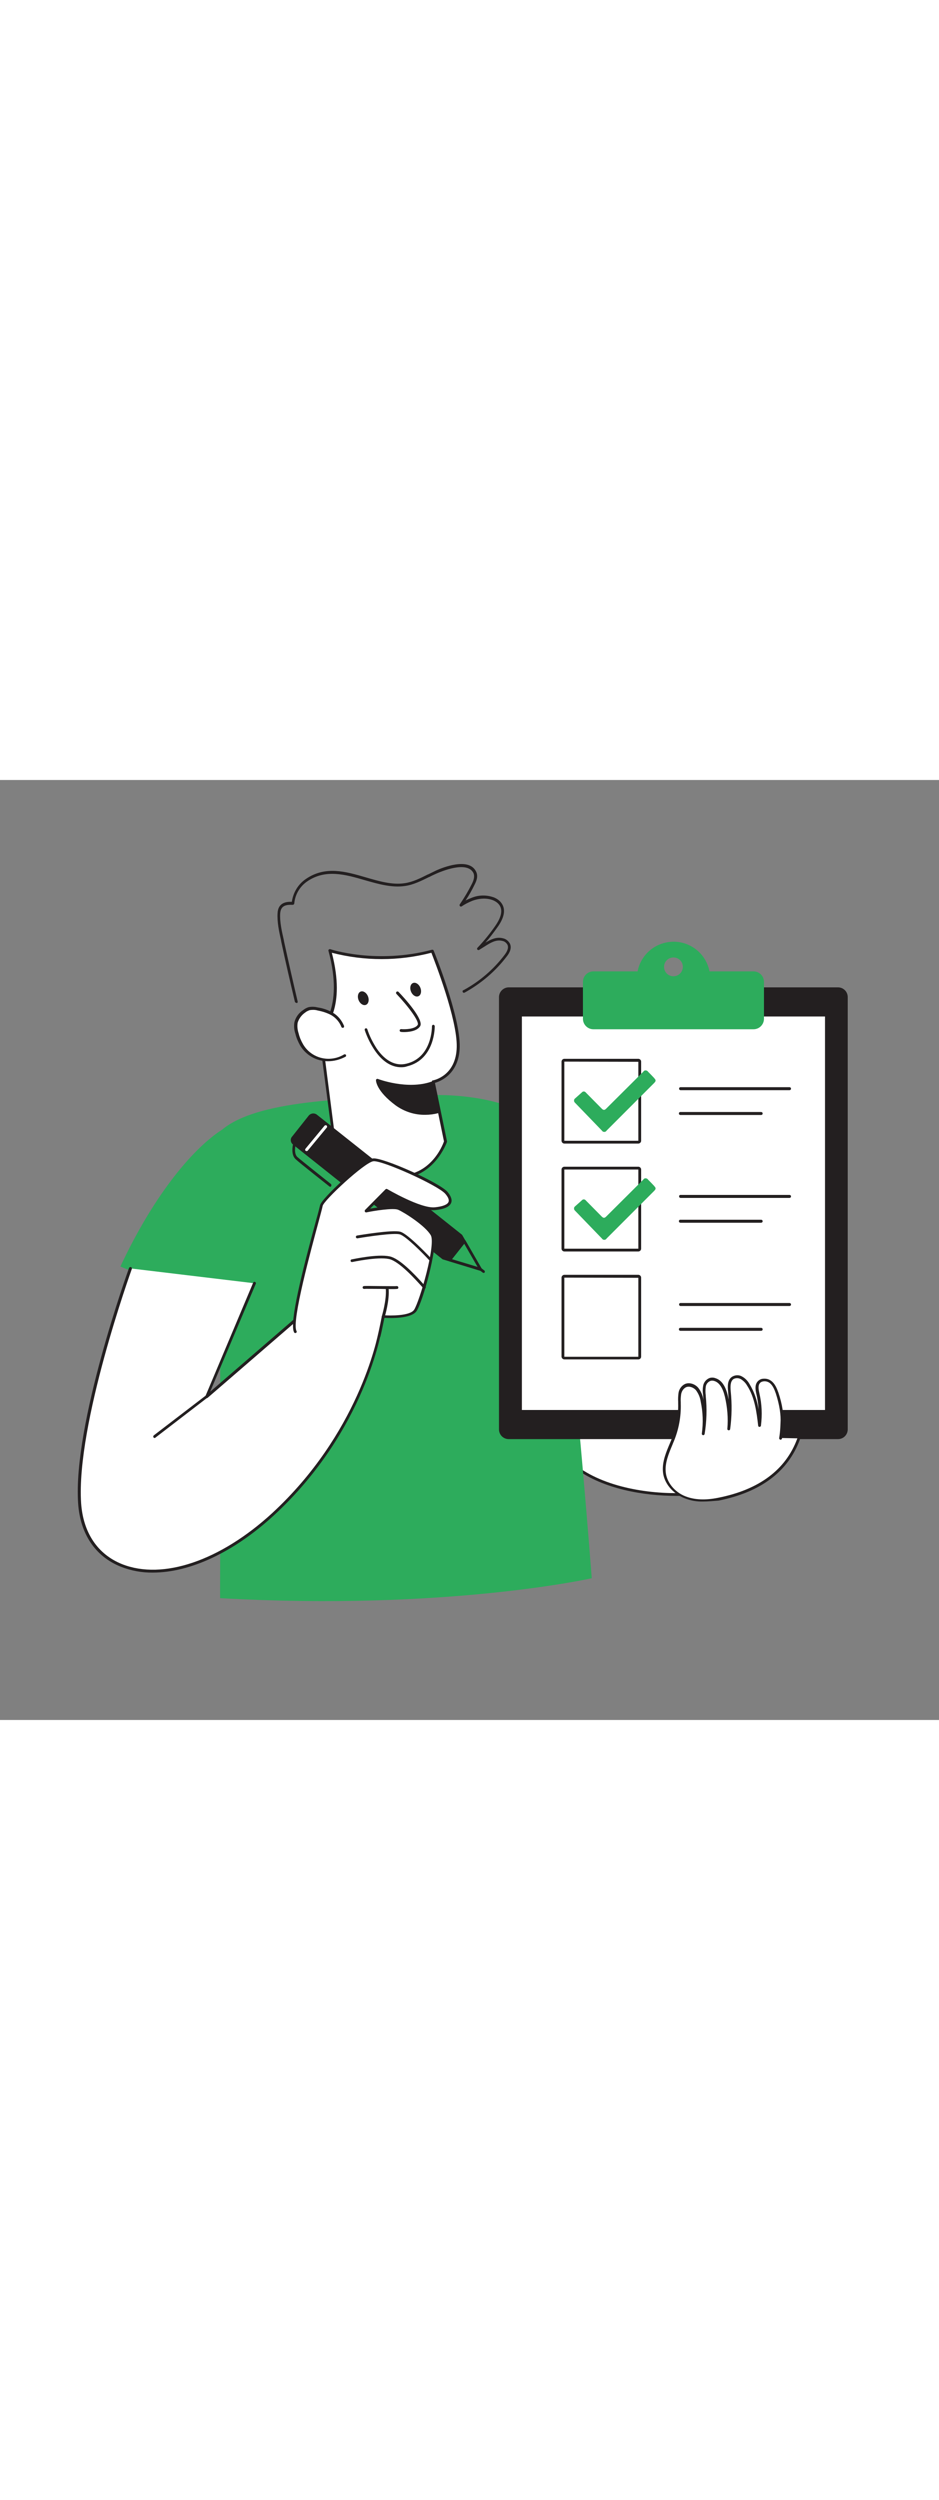 <svg version="1.1" id="_0020_checklist" xmlns="http://www.w3.org/2000/svg" xmlns:xlink="http://www.w3.org/1999/xlink" x="0px" y="0px" viewBox="0 0 500 500" style="width: 188px;" xml:space="preserve" data-imageid="checklist-71" imageName="Checklist" class="illustrations_image">
<rect x="0" y="0" width="500" height="500" fill="#808080" stroke="none"/>
<style type="text/css">
	.st0_checklist-71{fill:#FFFFFF;}
	.st1_checklist-71{fill:#231F20;}
	.st2_checklist-71{fill:#68E1FD;}
	.st3_checklist-71{fill:none;}
</style>
<g id="Character_checklist-71">
	<path class="st0_checklist-71" d="M307.1,365.8c-18.2-13.4-25.2-37.7-24.9-60.2c0.1-11.4,2.2-23.5,10.1-31.7c3.8-3.9,8.7-6.6,13.8-8.8&#xA;&#9;&#9;c16.1-7,37.6-8.1,48.9,5.4c3.3,4,5.3,8.8,7.2,13.6c6.7,16.7,12.8,33.6,18.2,50.8c5.3,16.9,11,43.5-12.9,45&#xA;&#9;&#9;C348,381.1,323.1,377.5,307.1,365.8z"/>
	<path class="st1_checklist-71" d="M360.2,380.8c-17.5,0-39-3.7-53.5-14.4l0,0c-16.4-12-25.5-34.2-25.2-60.9c0.2-14.7,3.6-25.2,10.4-32.2&#xA;&#9;&#9;c4.4-4.5,10.1-7.2,14-9c16.5-7.2,38.3-8.2,49.7,5.6c3.2,3.9,5.2,8.6,7.4,13.8c6.7,16.6,12.8,33.7,18.2,50.8&#xA;&#9;&#9;c5.9,18.7,6.2,31.4,1.1,38.8c-3,4.4-8,6.8-14.7,7.2C365.2,380.8,362.7,380.8,360.2,380.8z M307.5,365.2&#xA;&#9;&#9;c16.4,12,41.7,15.1,59.9,13.9c6.2-0.4,10.8-2.6,13.5-6.6c4.8-7,4.4-19.2-1.4-37.5c-5.3-17.1-11.4-34.1-18.1-50.7&#xA;&#9;&#9;c-2.1-5.1-4-9.6-7.1-13.4c-10.9-13.2-32-12.2-48-5.2c-3.8,1.6-9.4,4.4-13.5,8.6c-6.5,6.7-9.8,16.9-9.9,31.2&#xA;&#9;&#9;C282.6,331.7,291.6,353.4,307.5,365.2L307.5,365.2z"/>
	<path class="st2_checklist-71 targetColor" d="M116.7,280.5l-52.6-21.7c18.7-39.9,39.7-63.6,54.3-72.9c18.6-15.4,64.6-16.5,106.7-18.1c0,0,20-1.7,40.1,3.9&#xA;&#9;&#9;c49.2,13.6,95,84.9,95,84.9l-59.6,8.1c0,0,7.7,72.1,14.5,159.9c0,0-77.2,17.4-197.9,10.6C117.1,435.2,117.8,293,116.7,280.5z" style="fill: rgb(45, 172, 92);"/>
	<path class="st0_checklist-71" d="M230.6,160.7l6.6,31.7c0,0-7,21-28.3,18.8s-31.1-19.3-31.1-19.3l-7.6-58.2c0,0,14.2-10.2,5.2-42.8&#xA;&#9;&#9;c0,0,24.4,8.3,54.6,0.3c0,0,14.2,34.7,13.8,51S230.6,160.7,230.6,160.7z"/>
	<path class="st1_checklist-71" d="M212,212c-1,0-2.1-0.1-3.1-0.2c-21.4-2.2-31.5-19.5-31.6-19.7c-0.1-0.1-0.1-0.2-0.1-0.3l-7.6-58.2&#xA;&#9;&#9;c0-0.3,0.1-0.5,0.3-0.7c0.1-0.1,13.6-10.4,5-42c-0.1-0.3,0-0.6,0.2-0.7c0.2-0.2,0.5-0.3,0.8-0.2c0.2,0.1,24.6,8.1,54.1,0.3&#xA;&#9;&#9;c0.4-0.1,0.8,0.1,0.9,0.4c0.6,1.4,14.2,35.1,13.9,51.3c-0.3,14.4-10.3,18.3-13.2,19.1l6.4,31c0,0.1,0,0.3,0,0.4&#xA;&#9;&#9;C237.9,192.8,231.2,212,212,212z M178.6,191.5c0.9,1.5,10.7,16.8,30.4,18.8s26.7-15.9,27.4-18.1l-6.5-31.5c0-0.2,0-0.4,0.1-0.6&#xA;&#9;&#9;c0.1-0.2,0.3-0.3,0.5-0.3c0.5-0.1,12.4-2.4,12.7-17.8c0.3-14.8-11.7-45.4-13.5-50.1c-17.4,4.5-35.6,4.5-53,0&#xA;&#9;&#9;c7.6,29.2-3.3,40.1-5.5,42L178.6,191.5z"/>
	<path class="st0_checklist-71" d="M182.3,131c-1.1-2.7-3-5-5.5-6.6c-2.4-1.3-5-2.2-7.7-2.7c-1.4-0.4-3-0.5-4.4-0.2c-1,0.3-2,0.8-2.8,1.5&#xA;&#9;&#9;c-2.1,1.4-3.6,3.5-4.3,5.9c-0.3,2-0.1,4,0.5,5.9c0.5,2.1,1.3,4.2,2.4,6.1c4.7,7.8,14.8,10.4,22.6,5.7c0.1,0,0.1-0.1,0.2-0.1"/>
	<path class="st1_checklist-71" d="M174.6,149.6c-6.1,0-11.7-3.2-14.8-8.4c-1.1-2-2-4-2.5-6.2c-0.7-2-0.9-4.2-0.5-6.3c0.7-2.6,2.3-4.8,4.6-6.3&#xA;&#9;&#9;c0.9-0.7,1.9-1.3,3.1-1.6c1.6-0.3,3.2-0.2,4.8,0.2c2.8,0.4,5.5,1.4,8,2.8c2.7,1.6,4.7,4.1,5.9,7c0.1,0.4,0,0.8-0.4,1&#xA;&#9;&#9;c-0.4,0.1-0.8,0-1-0.4c-1-2.6-2.9-4.8-5.2-6.2c-2.3-1.3-4.9-2.1-7.5-2.6c-1.3-0.4-2.7-0.4-4.1-0.2c-0.9,0.3-1.8,0.7-2.5,1.3&#xA;&#9;&#9;c-1.9,1.3-3.3,3.2-4,5.4c-0.3,1.9-0.1,3.8,0.5,5.6c0.5,2.1,1.3,4,2.4,5.9c4.4,7.5,14.1,9.9,21.6,5.5c0.1,0,0.1-0.1,0.2-0.1&#xA;&#9;&#9;c0.3-0.2,0.8-0.1,1,0.2c0.2,0.3,0.1,0.8-0.2,1C180.9,148.8,177.8,149.6,174.6,149.6z"/>
	<path class="st1_checklist-71" d="M233.2,176.5c0,0-11.8,3.5-22-4S201,159.7,201,159.7s15.7,6.1,28.9,1.5L233.2,176.5z"/>
	<path class="st1_checklist-71" d="M226.5,178.1c-5.7,0.1-11.2-1.7-15.8-5c-10.4-7.7-10.5-13.1-10.5-13.4c0-0.2,0.1-0.5,0.3-0.6&#xA;&#9;&#9;c0.2-0.1,0.5-0.2,0.7-0.1c0.2,0.1,15.6,5.9,28.4,1.5c0.2-0.1,0.4,0,0.6,0.1c0.2,0.1,0.3,0.3,0.4,0.5l3.3,15.2&#xA;&#9;&#9;c0.1,0.4-0.1,0.8-0.5,0.9C231.1,177.8,228.8,178.1,226.5,178.1z M202,160.9c0.6,1.9,2.6,5.8,9.6,11c8.4,6.2,18.1,4.7,20.7,4.1&#xA;&#9;&#9;l-3-13.7C218.3,165.7,205.9,162.2,202,160.9z"/>
	<path class="st0_checklist-71" d="M211.7,113.3c0,0,13.5,14.2,11.4,17.4c-2.1,3.2-9.5,2.6-9.5,2.6"/>
	<path class="st1_checklist-71" d="M215,134.1c-0.9,0-1.4-0.1-1.5-0.1c-0.4,0-0.7-0.4-0.7-0.8s0.4-0.7,0.8-0.7c1.9,0.2,7.3,0.1,8.8-2.2&#xA;&#9;&#9;c1.1-1.7-5-9.9-11.3-16.5c-0.3-0.3-0.3-0.8,0-1.1c0.3-0.3,0.8-0.3,1.1,0c3.3,3.4,13.7,14.9,11.5,18.3&#xA;&#9;&#9;C222,133.7,217.4,134.1,215,134.1z"/>
	<ellipse transform="matrix(0.928 -0.373 0.373 0.928 -29.306 80.571)" class="st1_checklist-71" cx="193.4" cy="116" rx="2.7" ry="3.8"/>
	<ellipse transform="matrix(0.928 -0.373 0.373 0.928 -25.579 90.684)" class="st1_checklist-71" cx="221.3" cy="111.4" rx="2.7" ry="3.8"/>
	<path class="st1_checklist-71" d="M213.6,152.8c-5.2,0-10-3.1-14-8.9c-2.3-3.4-4.1-7-5.4-10.9c-0.1-0.4,0.1-0.8,0.5-0.9c0.4-0.1,0.8,0.1,0.9,0.5&#xA;&#9;&#9;c1.2,3.7,3,7.2,5.1,10.4c4.5,6.5,10,9.3,15.7,7.9c13.8-3.3,13.6-19.7,13.6-19.9c0-0.4,0.3-0.8,0.7-0.8c0,0,0,0,0,0&#xA;&#9;&#9;c0.4,0,0.7,0.3,0.8,0.7c0,0.2,0.3,17.7-14.7,21.4C215.8,152.7,214.7,152.8,213.6,152.8z"/>
	<path class="st0_checklist-71" d="M135.4,267.7L110,328.1l56.6-48.9l36.1,12.2c0,0-8.1,53.8-57.3,99.1s-100.1,36.7-103-5.8s27-124.9,27-124.9"/>
	<path class="st1_checklist-71" d="M81.4,421.6c-5.8,0.1-11.6-1-17-3.1c-13.6-5.4-21.7-17.4-22.8-33.7c-2.9-42.2,26.8-124.4,27.1-125.2&#xA;&#9;&#9;c0.1-0.4,0.6-0.6,1-0.5c0,0,0,0,0,0c0.4,0.1,0.6,0.6,0.5,0.9c0,0,0,0,0,0.1c-0.3,0.8-29.8,82.7-27,124.6&#xA;&#9;&#9;c1.1,15.7,8.8,27.2,21.8,32.4c21.7,8.6,52.3-1.8,79.9-27.1c45.6-42.1,55.9-92,57-98.1l-35-11.9l-56.3,48.6&#xA;&#9;&#9;c-0.3,0.3-0.8,0.2-1.1-0.1c-0.2-0.2-0.2-0.5-0.1-0.8l25.4-60.3c0.2-0.4,0.6-0.6,1-0.4c0,0,0,0,0,0c0.4,0.2,0.6,0.6,0.4,1&#xA;&#9;&#9;c0,0,0,0,0,0l-24.3,57.4l54.2-46.8c0.2-0.2,0.5-0.2,0.7-0.1l36.1,12.2c0.3,0.1,0.6,0.5,0.5,0.8c-0.1,0.5-8.6,54.5-57.5,99.6&#xA;&#9;&#9;C124.5,410.8,101.2,421.6,81.4,421.6z"/>
	<polygon class="st1_checklist-71" points="181.1,191.2 245.5,242.3 247.3,245.4 255.8,260.3 239.4,255.3 236,254.3 171.6,203.1 &#9;"/>
	<path class="st1_checklist-71" d="M255.8,261h-0.2l-19.8-6c-0.1,0-0.2-0.1-0.2-0.1l-64.4-51.2c-0.2-0.1-0.2-0.3-0.3-0.5c0-0.2,0-0.4,0.1-0.6&#xA;&#9;&#9;l9.5-11.9c0.3-0.3,0.7-0.3,1-0.1l64.4,51.2c0.1,0.1,0.1,0.1,0.2,0.2l10.3,17.9c0.2,0.4,0.1,0.8-0.3,1C256.1,261,256,261,255.8,261&#xA;&#9;&#9;L255.8,261z M236.4,253.6l17.8,5.4l-9.2-16.2l-63.7-50.6l-8.6,10.8L236.4,253.6z"/>
	<polygon class="st2_checklist-71 targetColor" points="247.3,245.4 255.8,260.3 239.4,255.3 &#9;" style="fill: rgb(45, 172, 92);"/>
	<path class="st1_checklist-71" d="M255.8,261h-0.2l-16.4-5c-0.4-0.1-0.6-0.5-0.5-0.9c0-0.1,0.1-0.2,0.1-0.3l7.9-9.9c0.2-0.2,0.4-0.3,0.6-0.3&#xA;&#9;&#9;c0.2,0,0.5,0.2,0.6,0.4l8.6,14.9c0.2,0.4,0.1,0.8-0.3,1C256.1,261,256,261,255.8,261z M240.7,254.9l13.6,4.1l-7.1-12.3L240.7,254.9&#xA;&#9;&#9;z"/>
	<path class="st1_checklist-71" d="M156.1,190l8.8-11.1c0.8-1,2.2-1.2,3.2-0.4l0,0l31.8,25.2l0,0l-11.7,14.7l0,0l-31.8-25.2&#xA;&#9;&#9;C155.5,192.5,155.3,191,156.1,190L156.1,190z"/>
	<path class="st1_checklist-71" d="M188.2,219.3c-0.2,0-0.3-0.1-0.5-0.2L156,193.9c-1.3-1-1.6-2.9-0.5-4.2c0,0,0,0,0.1-0.1l8.8-11.1&#xA;&#9;&#9;c1.1-1.3,3-1.5,4.3-0.5l31.8,25.2c0.3,0.3,0.4,0.7,0.1,1.1c0,0,0,0,0,0L188.8,219C188.7,219.2,188.5,219.3,188.2,219.3L188.2,219.3&#xA;&#9;&#9;z M166.7,178.8h-0.2c-0.4,0.1-0.8,0.3-1,0.6l-8.8,11.1l0,0c-0.3,0.3-0.4,0.7-0.3,1.1c0.1,0.4,0.3,0.8,0.6,1l31.2,24.8l10.7-13.4&#xA;&#9;&#9;l-31.2-24.8C167.4,179,167.1,178.9,166.7,178.8z M156.1,190.1L156.1,190.1z"/>
	<path class="st1_checklist-71" d="M175.9,216.4c-0.2,0-0.3-0.1-0.5-0.2c-0.1-0.1-15.9-12.5-18-14.5c-2.6-2.4-1.5-7.3-1.4-7.9&#xA;&#9;&#9;c0.1-0.4,0.5-0.6,0.9-0.6c0.4,0.1,0.6,0.5,0.5,0.9c0,0-1.1,4.5,0.9,6.4c1.9,1.7,15.9,12.8,17.9,14.4c0.3,0.3,0.4,0.7,0.1,1.1&#xA;&#9;&#9;C176.4,216.2,176.2,216.3,175.9,216.4L175.9,216.4z"/>
	<path class="st0_checklist-71" d="M201.8,295.9c0.8-3.4,2.2-10.4,2.2-10.4s14.1,1.1,17.1-3.2s11.9-35.1,8.9-40.4s-14.3-12.5-17.8-13.9&#xA;&#9;&#9;s-17.3,1.4-17.3,1.4l10.9-11c0,0,17.8,10.5,25.8,9.8s10.3-3.6,6.2-8.4s-34-18.2-39-17.6s-27.1,21.4-27.6,24.4s-17.5,60.6-13.9,67"/>
	<path class="st1_checklist-71" d="M201.8,296.6h-0.2c-0.4-0.1-0.6-0.5-0.5-0.9c0.8-3.3,2.2-10.3,2.2-10.4c0.1-0.4,0.4-0.6,0.8-0.6&#xA;&#9;&#9;c3.8,0.3,14.2,0.4,16.4-2.9c1.4-2.1,4.4-10.9,6.6-19.6c2.6-10.3,3.5-17.9,2.3-20c-2.9-5.1-14.3-12.3-17.4-13.6&#xA;&#9;&#9;c-2.6-1.1-13.1,0.6-16.9,1.4c-0.4,0.1-0.8-0.2-0.9-0.6c0-0.2,0-0.5,0.2-0.7l10.9-11c0.2-0.2,0.6-0.3,0.9-0.1&#xA;&#9;&#9;c0.2,0.1,17.7,10.4,25.3,9.7c4.1-0.4,6.7-1.4,7.3-2.8s-0.6-3.1-1.7-4.4c-3.9-4.5-33.6-17.9-38.3-17.3s-26.5,20.9-27,23.8&#xA;&#9;&#9;c-0.1,0.6-0.7,3-2,7.8c-4,14.8-14.7,53.9-11.9,58.7c0.2,0.4,0.1,0.8-0.3,1c-0.4,0.2-0.8,0.1-1-0.3l0,0c-2.7-4.7,4.4-32.9,11.8-59.9&#xA;&#9;&#9;c1.1-3.9,1.9-7.1,2-7.6c0.5-3.5,23-24.3,28.2-25s35.3,12.8,39.7,17.8c1.9,2.3,2.6,4.3,1.9,5.9c-0.9,2.1-3.7,3.3-8.6,3.8&#xA;&#9;&#9;c-7.4,0.6-22.7-7.9-25.7-9.6l-8.8,8.8c4.2-0.7,12.6-2,15.4-0.9c3.4,1.4,15.1,8.8,18.2,14.2c1.9,3.3-0.5,14.6-2.1,21.1&#xA;&#9;&#9;c-2.2,9-5.2,17.8-6.8,20.1c-2.8,4.1-14,3.8-17.1,3.6c-0.4,1.8-1.4,7.1-2.1,9.8C202.5,296.4,202.2,296.6,201.8,296.6z"/>
	<path class="st0_checklist-71" d="M190.4,243c0,0,18.7-3.2,22.8-2s16,13.9,16,13.9"/>
	<path class="st1_checklist-71" d="M229.1,255.6c-0.2,0-0.4-0.1-0.6-0.2c-3.2-3.5-12.4-12.8-15.6-13.7s-17.3,1.2-22.5,2.1&#xA;&#9;&#9;c-0.4,0.1-0.8-0.2-0.9-0.6c-0.1-0.4,0.2-0.8,0.6-0.9c0.8-0.1,18.9-3.2,23.1-2s15.8,13.6,16.3,14.1c0.3,0.3,0.3,0.8,0,1.1&#xA;&#9;&#9;C229.5,255.6,229.3,255.7,229.1,255.6L229.1,255.6z"/>
	<path class="st0_checklist-71" d="M204,285.5c0,0,2.8-8.9,2.1-15.2"/>
	<path class="st1_checklist-71" d="M204,286.2c-0.1,0-0.1,0-0.2,0c-0.4-0.1-0.6-0.5-0.5-0.9c0-0.1,2.7-8.8,2.1-15c0-0.4,0.2-0.8,0.7-0.8&#xA;&#9;&#9;c0,0,0,0,0,0c0.4,0,0.8,0.2,0.8,0.7c0.7,6.5-2,15.2-2.1,15.6C204.6,286,204.3,286.2,204,286.2z"/>
	<path class="st0_checklist-71" d="M193.8,270c0.9-0.2,16.6,0.2,17.6,0"/>
	<path class="st1_checklist-71" d="M209.1,270.8c-1.4,0-3.6,0-6.5-0.1c-3.6,0-8.1-0.1-8.6,0c-0.4,0.1-0.8-0.2-0.9-0.6c-0.1-0.4,0.2-0.8,0.5-0.9&#xA;&#9;&#9;c0.5-0.1,3.1-0.1,9,0c3.6,0,8.1,0.1,8.6,0c0.4-0.1,0.8,0.2,0.9,0.6c0.1,0.4-0.1,0.8-0.5,0.9c0,0,0,0,0,0&#xA;&#9;&#9;C210.7,270.8,209.9,270.8,209.1,270.8z"/>
	<path class="st0_checklist-71" d="M187.4,255.6c0,0,13.5-3,19.8-1.6s17.4,14.5,18.6,15.7"/>
	<path class="st1_checklist-71" d="M225.8,270.4c-0.2,0-0.4-0.1-0.5-0.2c-0.2-0.2-0.5-0.5-0.9-1c-3-3.3-11.9-13.3-17.3-14.4&#xA;&#9;&#9;c-6.1-1.3-19.4,1.6-19.5,1.6c-0.4,0.1-0.8-0.1-0.9-0.5c-0.1-0.4,0.1-0.8,0.5-0.9c0,0,0.1,0,0.1,0c0.6-0.1,13.7-3,20.2-1.6&#xA;&#9;&#9;c5.2,1.1,12.8,9,18.1,14.9c0.4,0.5,0.7,0.8,0.9,1c0.3,0.3,0.3,0.8,0,1.1C226.2,270.4,226,270.4,225.8,270.4z"/>
	<line class="st3_checklist-71" x1="110" y1="328.1" x2="82.3" y2="349.3"/>
	<path class="st1_checklist-71" d="M82.3,350c-0.4,0-0.7-0.3-0.7-0.8c0-0.2,0.1-0.4,0.3-0.6l27.7-21.2c0.3-0.2,0.8-0.2,1,0.1&#xA;&#9;&#9;c0.3,0.3,0.2,0.8-0.1,1c0,0,0,0,0,0l-27.6,21.2C82.6,350,82.5,350,82.3,350z"/>
	<path class="st1_checklist-71" d="M157.7,118.5c-0.3,0-0.6-0.2-0.7-0.6c-2.5-10.6-5-21.3-7.2-31.7l-0.2-1.1c-1-4.5-2.1-9.6-1.8-14.3&#xA;&#9;&#9;c0.3-5.7,4.8-6.1,7.6-6c0.7-4.9,3.3-9.3,7.4-12.1c10.4-7.2,21.4-4,32-0.9c6.9,2,14,4.1,20.6,3.1c4.4-0.6,8.5-2.7,12.5-4.7h0.1&#xA;&#9;&#9;c1.4-0.7,2.9-1.4,4.3-2.1c2.9-1.3,17.3-7.3,21.2,0.6c1.2,2.4,0.3,4.9-0.8,7c-1.4,2.9-3,5.7-4.8,8.4c0.9-0.5,1.9-0.9,2.9-1.3&#xA;&#9;&#9;c3.9-1.7,8.3-1.8,12.3-0.3c1.7,0.7,3.2,1.8,4.2,3.4c2,3.2,1.2,7.4-2.4,12.4c-2,2.8-4.1,5.6-6.4,8.2c2.8-1.7,5.9-3.2,9.3-2.3&#xA;&#9;&#9;c1.6,0.3,2.9,1.4,3.7,2.8c1.4,2.9-0.9,5.9-1.7,6.9c-6,7.9-13.7,14.4-22.4,19.2c-0.4,0.2-0.8,0.1-1-0.3s-0.1-0.8,0.3-1&#xA;&#9;&#9;c0,0,0,0,0.1,0c8.5-4.6,16-11,21.9-18.8c0.6-0.8,2.5-3.3,1.5-5.4c-0.6-1-1.5-1.8-2.7-2c-3.4-0.9-6.5,1.1-9.5,3&#xA;&#9;&#9;c-1,0.6-1.9,1.2-2.9,1.8c-0.4,0.2-0.8,0-1-0.3c-0.1-0.3-0.1-0.6,0.1-0.8c3.5-3.7,6.7-7.6,9.6-11.8c3.1-4.5,3.9-8.1,2.3-10.7&#xA;&#9;&#9;c-0.8-1.3-2.1-2.2-3.5-2.8c-3.2-1.3-7.2-1.2-11.2,0.3c-1.9,0.8-3.8,1.7-5.5,2.9c-0.3,0.2-0.7,0.2-1-0.1c-0.2-0.3-0.3-0.7-0.1-0.9&#xA;&#9;&#9;c2.4-3.5,4.6-7.2,6.5-11c0.9-1.8,1.6-3.9,0.8-5.7c-3.4-6.8-17.6-0.6-19.3,0.1c-1.4,0.6-2.9,1.3-4.2,2h-0.1c-4.1,2-8.4,4.2-13,4.8&#xA;&#9;&#9;c-6.9,1-14.2-1.1-21.2-3.1c-10.3-3-21-6.1-30.8,0.7c-3.9,2.7-6.4,7-6.8,11.7c-0.1,0.4-0.4,0.7-0.8,0.7c-3.4-0.1-6.4,0.2-6.7,4.6&#xA;&#9;&#9;s0.9,9.6,1.9,14l0.2,1.1c2.3,10.5,4.7,21.1,7.2,31.7c0.1,0.4-0.1,0.8-0.5,0.9c0,0,0,0,0,0C157.8,118.5,157.8,118.5,157.7,118.5z"/>
	<path class="st0_checklist-71" d="M163.2,197.4c-0.4,0-0.8-0.4-0.7-0.8c0-0.2,0.1-0.3,0.2-0.5l10.1-12.2c0.3-0.3,0.8-0.4,1.1-0.1&#xA;&#9;&#9;s0.4,0.8,0.1,1.1l0,0l-10.1,12.2C163.7,197.3,163.5,197.4,163.2,197.4z"/>
	<line class="st3_checklist-71" x1="255.4" y1="259.8" x2="257.5" y2="261.5"/>
	<path class="st1_checklist-71" d="M257.5,262.2c-0.2,0-0.3-0.1-0.5-0.2l-2.1-1.6c-0.3-0.2-0.4-0.7-0.2-1c0.2-0.3,0.7-0.4,1-0.2&#xA;&#9;&#9;c0,0,0.1,0,0.1,0.1l2.1,1.6c0.3,0.3,0.4,0.7,0.1,1.1C258,262.1,257.8,262.2,257.5,262.2L257.5,262.2z"/>
</g>
<g id="Checklist_checklist-71">
	<path class="st1_checklist-71" d="M270.9,110.3h175.3c2.9,0,5.2,2.3,5.2,5.2v229.9c0,2.9-2.3,5.2-5.2,5.2H270.9c-2.9,0-5.2-2.3-5.2-5.2V115.5&#xA;&#9;&#9;C265.7,112.6,268.1,110.3,270.9,110.3z"/>
	<rect x="277.1" y="125" class="st0_checklist-71" width="162.9" height="210.8"/>
	<path class="st1_checklist-71" d="M440.1,336.6H277.1c-0.4,0-0.8-0.3-0.8-0.8V125c0-0.4,0.3-0.7,0.7-0.8c0,0,0,0,0,0h162.9&#xA;&#9;&#9;c0.4,0,0.7,0.3,0.8,0.7c0,0,0,0,0,0v210.9C440.8,336.3,440.5,336.6,440.1,336.6z M277.9,335.1h161.4V125.8H277.9V335.1z"/>
	<path class="st2_checklist-71 targetColor" d="M401.2,101.8h-23.4c-2.1-10.6-12.3-17.5-22.9-15.4c-7.8,1.5-13.9,7.6-15.4,15.4H316c-3.1,0-5.6,2.5-5.6,5.6&#xA;&#9;&#9;c0,0,0,0,0,0V127c0,3.1,2.5,5.6,5.6,5.6h85.2c3.1,0,5.6-2.5,5.6-5.6v-19.6C406.8,104.3,404.3,101.8,401.2,101.8z M358.6,104.4&#xA;&#9;&#9;c-2.8,0-5-2.2-5-5s2.2-5,5-5s5,2.2,5,5C363.6,102.1,361.4,104.4,358.6,104.4L358.6,104.4z" style="fill: rgb(45, 172, 92);"/>
	<path class="st1_checklist-71" d="M339.9,193.4h-39.4c-0.8,0-1.5-0.7-1.5-1.5v-42.1c0-0.8,0.7-1.5,1.5-1.5h39.4c0.8,0,1.5,0.7,1.5,1.5v42.1&#xA;&#9;&#9;C341.4,192.7,340.7,193.4,339.9,193.4z M300.5,149.8v42.1h39.4v-42L300.5,149.8z"/>
	<path class="st2_checklist-71 targetColor" d="M349.1,160.1c-0.2,0.4-0.4,0.7-0.7,1c-8.5,8.5-16.9,16.9-25.4,25.4c-0.4,0.7-1.3,0.9-2,0.5&#xA;&#9;&#9;c-0.2-0.1-0.3-0.3-0.5-0.5l-14.3-14.8c-0.6-0.5-0.7-1.4-0.3-2c0.1-0.1,0.2-0.2,0.3-0.3l3.6-3.2c0.5-0.6,1.3-0.7,1.9-0.2&#xA;&#9;&#9;c0.1,0.1,0.2,0.1,0.2,0.2l8.5,8.6c0.9,0.9,1.5,0.9,2.4,0l19.8-19.7c0.4-0.7,1.3-0.8,2-0.4c0.2,0.1,0.3,0.2,0.4,0.4&#xA;&#9;&#9;c1.1,1.1,2.2,2.2,3.3,3.4c0.2,0.3,0.5,0.6,0.7,0.9L349.1,160.1z" style="fill: rgb(45, 172, 92);"/>
	<path class="st1_checklist-71" d="M339.9,250.8h-39.4c-0.8,0-1.5-0.7-1.5-1.5c0,0,0,0,0,0v-42.1c0-0.8,0.7-1.5,1.5-1.5h39.4&#xA;&#9;&#9;c0.8,0,1.5,0.7,1.5,1.5v42.1C341.4,250.1,340.7,250.8,339.9,250.8z M300.5,207.2v42.1h39.4v-42.1L300.5,207.2z"/>
	<path class="st2_checklist-71 targetColor" d="M349.1,217.5c-0.2,0.4-0.4,0.7-0.7,1c-8.5,8.5-16.9,16.9-25.4,25.4c-0.4,0.7-1.3,0.9-2,0.5&#xA;&#9;&#9;c-0.2-0.1-0.3-0.3-0.5-0.5l-14.3-14.8c-0.6-0.5-0.7-1.4-0.3-2c0.1-0.1,0.2-0.2,0.3-0.3l3.6-3.2c0.5-0.6,1.3-0.7,1.9-0.2&#xA;&#9;&#9;c0.1,0.1,0.2,0.1,0.2,0.2l8.5,8.6c0.9,0.9,1.5,0.9,2.4,0l19.8-19.7c0.4-0.7,1.3-0.8,2-0.4c0.2,0.1,0.3,0.2,0.4,0.4&#xA;&#9;&#9;c1.1,1.1,2.2,2.2,3.3,3.4c0.2,0.3,0.5,0.6,0.7,0.9L349.1,217.5z" style="fill: rgb(45, 172, 92);"/>
	<path class="st1_checklist-71" d="M339.9,308.2h-39.4c-0.8,0-1.5-0.7-1.5-1.5v-42c0-0.8,0.7-1.5,1.5-1.5h39.4c0.8,0,1.5,0.7,1.5,1.5v42&#xA;&#9;&#9;C341.4,307.6,340.7,308.2,339.9,308.2z M300.5,264.7v42.1h39.4v-42L300.5,264.7z"/>
	<path class="st1_checklist-71" d="M420.4,165h-58c-0.4,0-0.8-0.3-0.8-0.8s0.3-0.8,0.8-0.8h58c0.4,0,0.8,0.3,0.8,0.8S420.8,165,420.4,165z"/>
	<path class="st1_checklist-71" d="M405.3,178.2h-43c-0.4,0-0.8-0.3-0.8-0.8s0.3-0.8,0.8-0.8h43c0.4,0,0.8,0.3,0.8,0.8S405.7,178.2,405.3,178.2z"/>
	<path class="st1_checklist-71" d="M420.4,222.3h-58c-0.4,0-0.8-0.3-0.8-0.8s0.3-0.8,0.8-0.8h58c0.4,0,0.8,0.3,0.8,0.8S420.8,222.3,420.4,222.3z"/>
	<path class="st1_checklist-71" d="M405.3,235.5h-43c-0.4,0-0.8-0.3-0.8-0.8s0.3-0.8,0.8-0.8h43c0.4,0,0.8,0.3,0.8,0.8S405.7,235.5,405.3,235.5z"/>
	<path class="st1_checklist-71" d="M420.4,279.8h-58c-0.4,0-0.8-0.3-0.8-0.8s0.3-0.8,0.8-0.8h58c0.4,0,0.8,0.3,0.8,0.8S420.8,279.8,420.4,279.8z"/>
	<path class="st1_checklist-71" d="M405.3,293h-43c-0.4,0-0.8-0.3-0.8-0.8s0.3-0.8,0.8-0.8h43c0.4,0,0.8,0.3,0.8,0.8S405.7,293,405.3,293z"/>
</g>
<path id="Character_hand_checklist-71" class="st0_checklist-71" d="M415.6,350c0.4-2.6,0.6-5.3,0.8-7.9c0.4-5.3-0.9-11.2-2.5-16.1c-0.7-2.2-1.7-4.5-3.6-6&#xA;&#9;s-5-1.5-6.3,0.5c-1.2,1.7-0.7,4-0.2,6c1.2,5.5,1.5,11.1,0.8,16.7c-0.9-7.5-1.9-15.3-6-21.7c-0.9-1.5-2.1-2.7-3.5-3.6&#xA;&#9;c-1.5-0.9-3.4-0.8-4.8,0.1c-2.1,1.5-1.9,4.6-1.7,7.2c0.7,6.6,0.6,13.3-0.3,19.9c0.5-5.8,0.1-11.6-1.2-17.3c-0.9-3.7-2.5-7.8-6.1-9&#xA;&#9;c-0.8-0.3-1.6-0.3-2.5-0.2c-1.7,0.6-2.9,2-3.2,3.7c-0.3,1.7-0.3,3.4,0,5.1c0.7,6.7,0.5,13.4-0.6,20c0.8-5.8,0.6-11.7-0.6-17.4&#xA;&#9;c-0.3-2.3-1.2-4.5-2.6-6.3c-1.5-1.7-4.1-2.8-6.2-1.8c-1.6,0.9-2.7,2.4-3,4.2c-0.3,1.8-0.3,3.6-0.2,5.3c0.2,6.7-1.1,13.4-3.7,19.7&#xA;&#9;c-2.1,5.2-4.9,10.9-4.4,16.7c0.5,6,5.3,11.2,10.9,13.4s12,2,17.9,0.9c19.5-3.9,35.7-13.2,42.6-31.9"/>
<path id="hand_checklist-71" class="st1_checklist-71" d="M374.4,383.8c-3.4,0.1-6.8-0.5-10-1.8c-6.3-2.5-10.9-8.1-11.4-14c-0.5-5.4,1.8-10.7,3.8-15.4l0.7-1.7&#xA;&#9;c2.5-6.1,3.8-12.7,3.6-19.4v-0.8c-0.1-1.6,0-3.1,0.2-4.7c0.3-2,1.6-3.8,3.4-4.7c2.5-1.1,5.5,0.1,7.1,2c1.5,1.9,2.4,4.1,2.8,6.5&#xA;&#9;c-0.1-0.7-0.1-1.5-0.2-2.2v-0.4c-0.3-1.6-0.3-3.3,0-4.9c0.3-2,1.8-3.7,3.7-4.3c0.9-0.2,1.9-0.2,2.9,0.2c3.2,1,5.4,4.2,6.6,9.5&#xA;&#9;c0.1,0.6,0.3,1.3,0.4,1.9c-0.1-1.4-0.2-2.8-0.3-4.2c-0.3-2.9-0.4-6.2,2-7.9c1.7-1.1,3.9-1.2,5.6-0.1c1.6,0.9,2.9,2.3,3.8,3.9&#xA;&#9;c2.5,4.1,4.1,8.7,4.8,13.5c-0.1-2.7-0.5-5.4-1.1-8c-0.5-2.1-1-4.7,0.4-6.6c0.7-0.9,1.8-1.6,2.9-1.7c1.6-0.2,3.2,0.1,4.5,1.1&#xA;&#9;c2.1,1.5,3.1,4.1,3.9,6.3c2.1,6.3,2.9,11.8,2.6,16.4c-0.1,0.8-0.1,1.5-0.1,2.2c-0.1,1.9-0.3,3.9-0.6,5.8c-0.1,0.4-0.5,0.7-0.9,0.6&#xA;&#9;c-0.4-0.1-0.7-0.5-0.6-0.9c0,0,0,0,0,0c0.3-1.9,0.5-3.7,0.6-5.6c0-0.7,0.1-1.4,0.1-2.2c0.3-4.4-0.5-9.7-2.5-15.9&#xA;&#9;c-0.7-2-1.6-4.3-3.3-5.6c-1-0.7-2.2-1-3.4-0.8c-0.8,0.1-1.5,0.5-1.9,1.1c-1,1.4-0.5,3.5-0.1,5.4c1.3,5.6,1.5,11.3,0.8,17&#xA;&#9;c0,0.4-0.4,0.7-0.8,0.7l0,0c-0.4,0-0.7-0.3-0.7-0.7c-0.8-7-1.8-15-5.9-21.3c-0.8-1.4-1.9-2.5-3.3-3.4c-1.3-0.7-2.8-0.7-4,0&#xA;&#9;c-1.7,1.3-1.6,4-1.4,6.5c0.7,6.7,0.6,13.4-0.3,20.1c-0.1,0.4-0.4,0.7-0.9,0.6c-0.4-0.1-0.7-0.4-0.6-0.8c0.5-5.7,0-11.4-1.3-17&#xA;&#9;c-1.1-4.7-3-7.6-5.6-8.4c-0.6-0.2-1.3-0.3-2-0.1c-1.4,0.5-2.4,1.7-2.6,3.2c-0.2,1.5-0.2,3,0,4.5v0.4c0.7,6.7,0.5,13.5-0.6,20.2&#xA;&#9;c-0.1,0.4-0.5,0.7-0.9,0.6c-0.4-0.1-0.6-0.4-0.6-0.8c0.8-5.7,0.6-11.5-0.6-17.1c-0.3-2.2-1.2-4.2-2.5-6c-1.2-1.4-3.5-2.4-5.3-1.6&#xA;&#9;c-1.4,0.7-2.3,2.1-2.6,3.7c-0.2,1.4-0.3,2.9-0.2,4.3v0.8c0.2,6.9-1.1,13.7-3.7,20c-0.2,0.5-0.5,1.1-0.7,1.7c-2,4.8-4.1,9.7-3.6,14.7&#xA;&#9;c0.5,5.3,4.6,10.5,10.4,12.8c4.8,1.9,10.6,2.2,17.5,0.8c21.8-4.3,36-14.9,42.1-31.4c0.1-0.4,0.5-0.6,0.9-0.5&#xA;&#9;c0.4,0.1,0.6,0.5,0.5,0.9c0,0,0,0.1,0,0.1c-6.3,17-20.8,27.9-43.2,32.4C380,383.5,377.2,383.8,374.4,383.8z"/>
</svg>